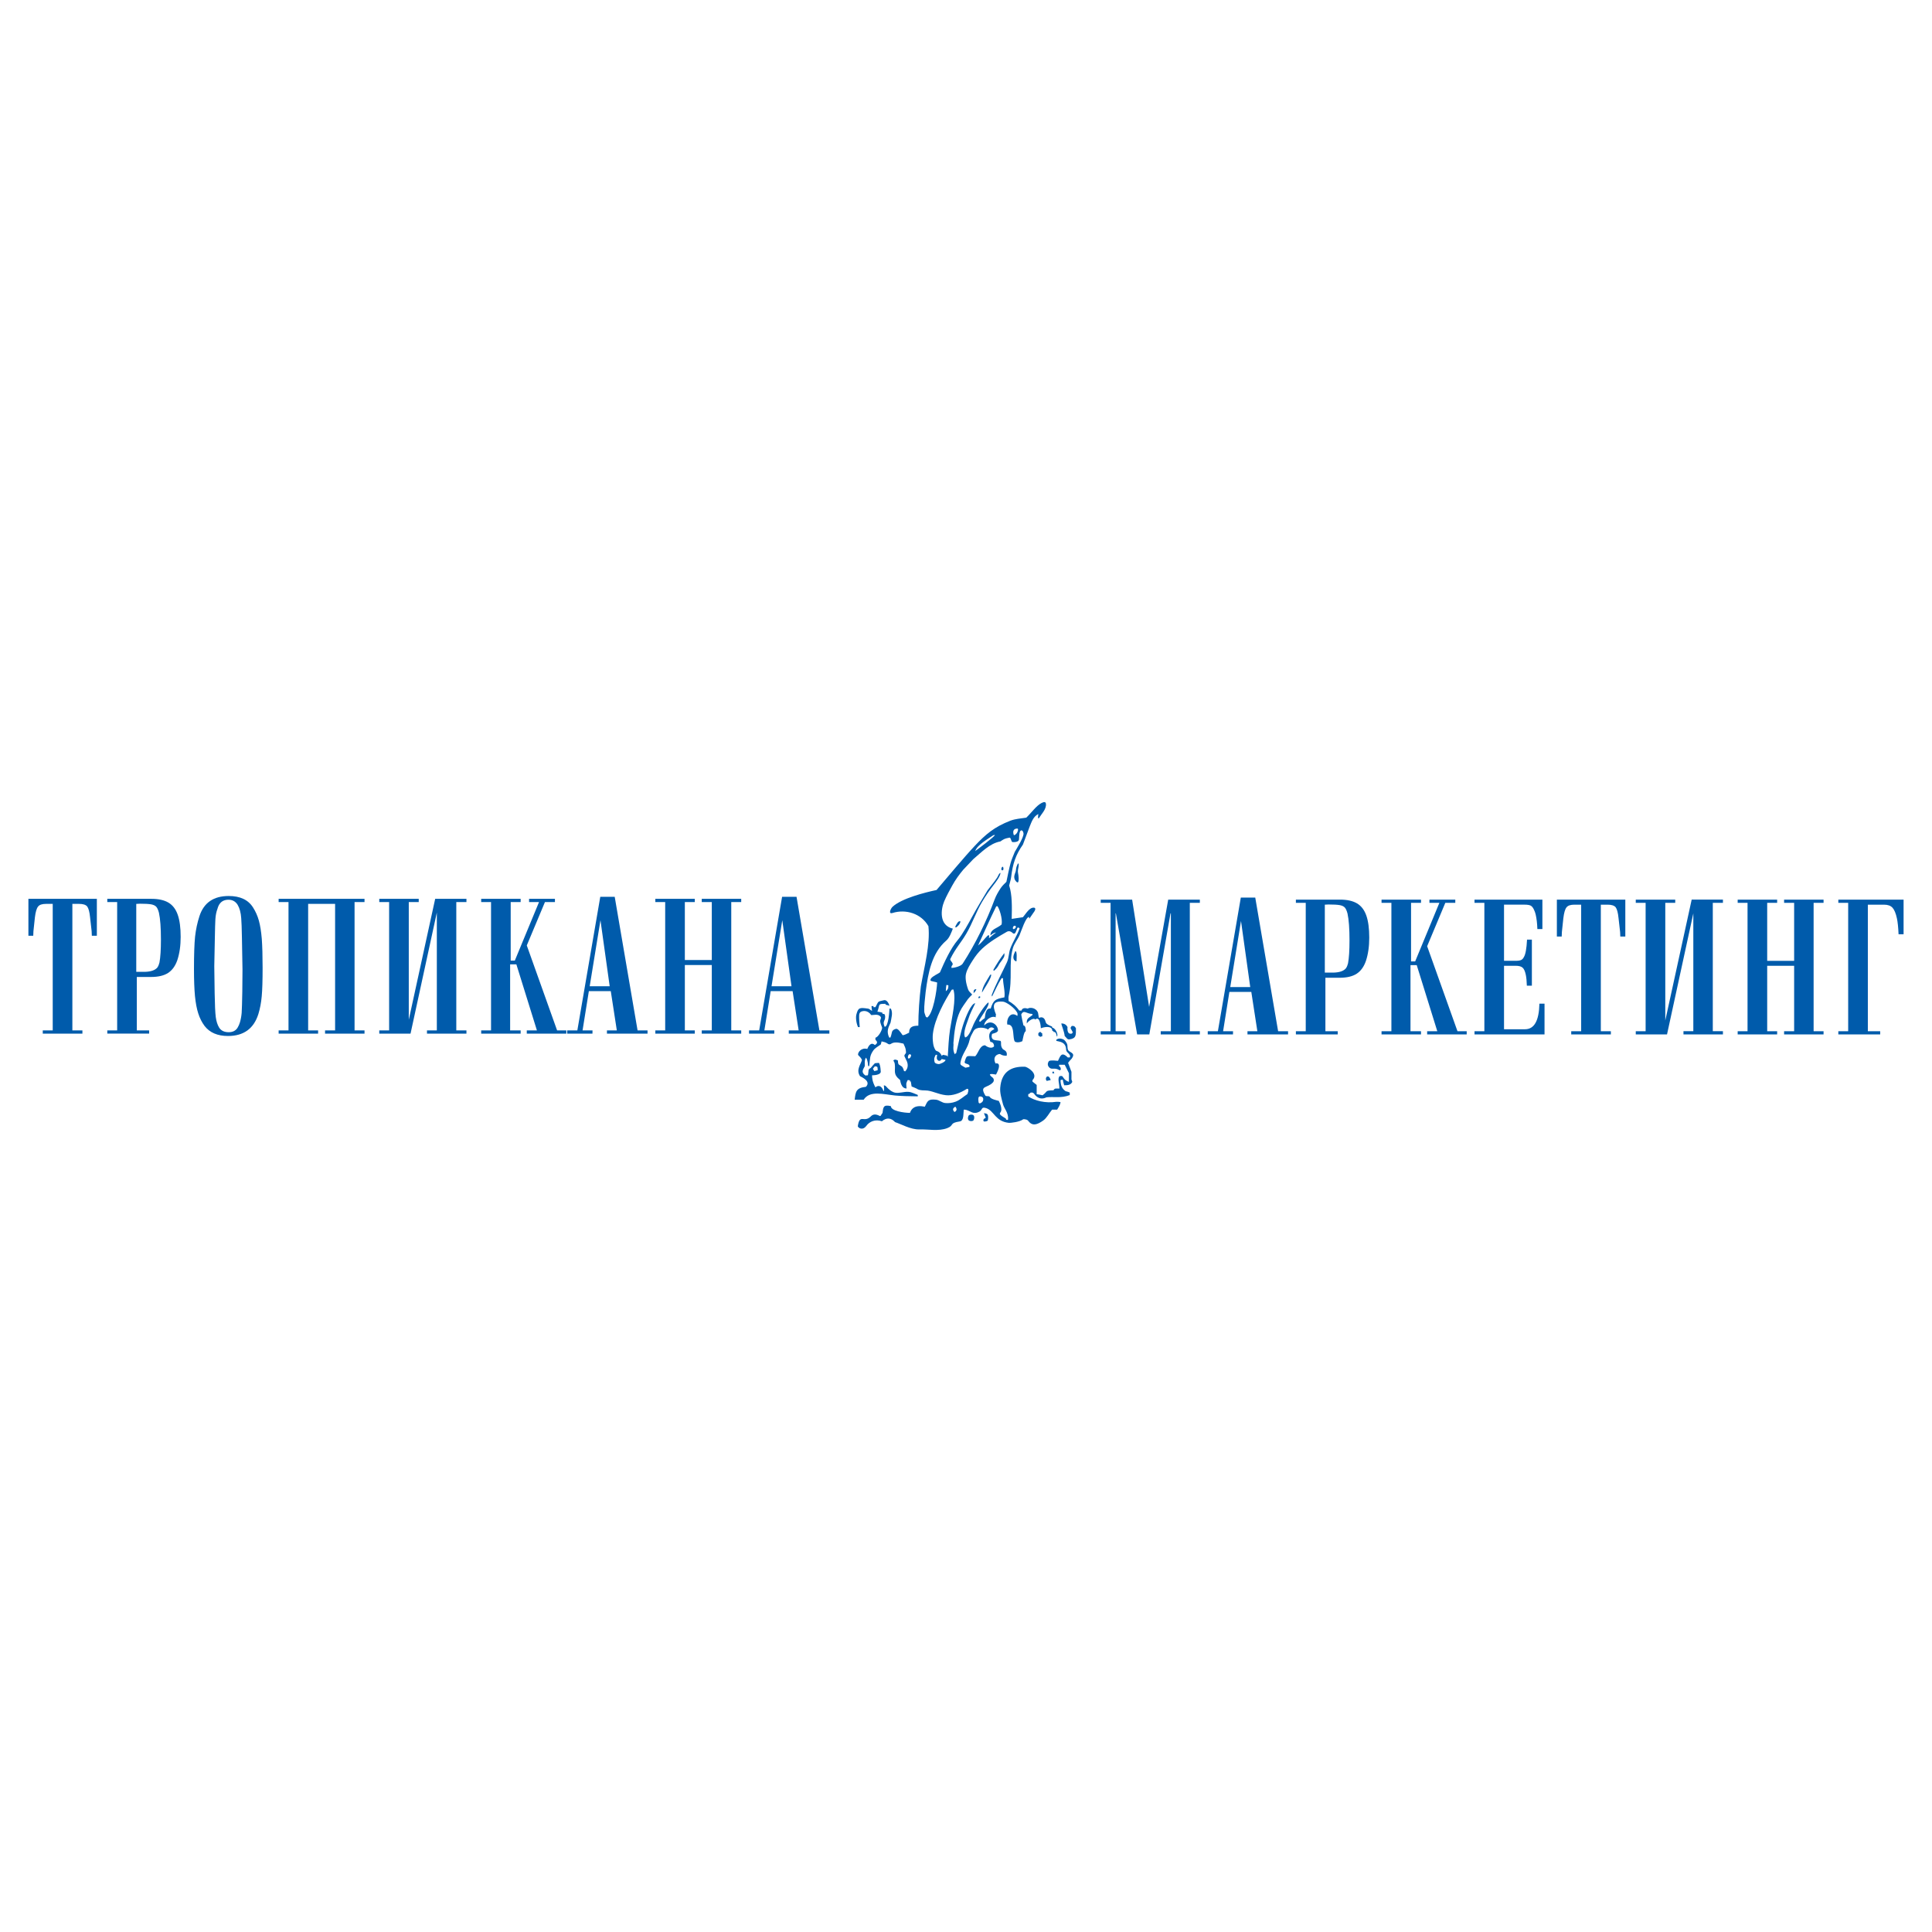 <?xml version="1.0" encoding="utf-8"?>
<!-- Generator: Adobe Illustrator 13.0.0, SVG Export Plug-In . SVG Version: 6.00 Build 14948)  -->
<!DOCTYPE svg PUBLIC "-//W3C//DTD SVG 1.0//EN" "http://www.w3.org/TR/2001/REC-SVG-20010904/DTD/svg10.dtd">
<svg version="1.0" id="Layer_1" xmlns="http://www.w3.org/2000/svg" xmlns:xlink="http://www.w3.org/1999/xlink" x="0px" y="0px"
	 width="192.756px" height="192.756px" viewBox="0 0 192.756 192.756" enable-background="new 0 0 192.756 192.756"
	 xml:space="preserve">
<g>
	<polygon fill-rule="evenodd" clip-rule="evenodd" fill="#FFFFFF" points="0,0 192.756,0 192.756,192.756 0,192.756 0,0 	"/>
	<path fill-rule="evenodd" clip-rule="evenodd" fill="#005BAB" d="M2.834,89.677h6.829v3.685H9.162l-0.019-0.455l-0.155-1.379
		c-0.053-0.544-0.153-0.909-0.29-1.092c-0.146-0.171-0.414-0.255-0.803-0.255H7.22v12.624h1.002v0.32H4.267v-0.32h0.993V90.181
		H4.584c-0.383,0-0.645,0.087-0.784,0.265c-0.144,0.171-0.252,0.532-0.318,1.083l-0.146,1.379l-0.019,0.455H2.834V89.677
		L2.834,89.677z M10.706,89.677h4.404c0.709,0,1.276,0.127,1.699,0.379c0.423,0.252,0.731,0.657,0.924,1.211
		c0.196,0.557,0.292,1.292,0.292,2.204c0,0.88-0.112,1.659-0.336,2.334c-0.203,0.576-0.508,0.999-0.921,1.267
		c-0.414,0.268-0.98,0.4-1.696,0.4H13.65v5.332h1.229v0.32h-4.174v-0.32h0.984V89.998h-0.984V89.677L10.706,89.677z M13.594,96.96
		h0.878c0.607-0.019,1.018-0.168,1.239-0.445c0.09-0.14,0.155-0.302,0.199-0.485c0.096-0.523,0.146-1.282,0.146-2.278
		c0-1.176-0.065-2.073-0.199-2.686c-0.074-0.28-0.162-0.479-0.264-0.594c-0.109-0.121-0.283-0.202-0.517-0.246
		c-0.233-0.041-0.604-0.062-1.107-0.062c-0.041,0-0.106,0.003-0.19,0.009c-0.084,0.006-0.146,0.009-0.184,0.009V96.96L13.594,96.96z
		 M19.353,96.68c0-1.441,0.038-2.518,0.109-3.228c0.081-0.719,0.225-1.403,0.439-2.054c0.436-1.335,1.41-2.004,2.917-2.004
		c1.136,0,1.945,0.38,2.424,1.139c0.255,0.395,0.451,0.834,0.585,1.313c0.134,0.479,0.23,1.089,0.292,1.824
		c0.053,0.728,0.081,1.69,0.081,2.882c0,1.256-0.028,2.206-0.087,2.844c-0.056,0.639-0.168,1.227-0.333,1.768
		c-0.46,1.467-1.472,2.197-3.035,2.197c-1.04,0-1.817-0.332-2.334-1.002c-0.268-0.357-0.477-0.771-0.629-1.242
		c-0.152-0.467-0.261-1.049-0.33-1.738C19.387,98.678,19.353,97.779,19.353,96.68L19.353,96.68z M21.379,96.396l0.037,2.689
		c0.019,1.17,0.056,1.969,0.112,2.396c0.059,0.422,0.168,0.771,0.333,1.039c0.193,0.309,0.514,0.463,0.956,0.463
		c0.395,0,0.688-0.143,0.875-0.43c0.109-0.18,0.193-0.367,0.246-0.553c0.084-0.287,0.144-0.604,0.174-0.959
		c0.022-0.357,0.043-1.059,0.062-2.104l0.019-2.207l-0.056-3.153c-0.016-0.949-0.04-1.606-0.071-1.977
		c-0.038-0.542-0.156-0.983-0.355-1.322c-0.211-0.339-0.517-0.511-0.912-0.511c-0.364,0-0.641,0.118-0.837,0.355
		c-0.115,0.134-0.203,0.317-0.265,0.548c-0.115,0.305-0.184,0.65-0.208,1.039c-0.019,0.339-0.038,0.956-0.053,1.849L21.379,96.396
		L21.379,96.396z M33.433,90.181h-2.689v12.624h0.993v0.32H27.8v-0.32h0.984V89.998H27.8v-0.321h8.568v0.321h-0.993v12.807h0.993
		v0.32h-3.937v-0.32h1.002V90.181L33.433,90.181z M40.785,101.738l2.633-12.061h3.119v0.321h-1.012v12.807h1.012v0.32H42.6v-0.32
		h0.983V91.046l-2.624,12.079h-3.119v-0.32h0.983V89.998h-0.983v-0.321h3.937v0.321h-0.993V101.738L40.785,101.738z M53.779,89.998
		h-0.993v-0.321h2.58v0.321h-0.996l-1.812,4.329l3.025,8.478h0.921v0.32h-3.947v-0.32h1.012l-2.051-6.592h-0.622v6.592h1.049v0.32
		h-3.937v-0.32h0.983V89.998h-0.983v-0.321h3.937v0.321h-0.993v5.841h0.411L53.779,89.998L53.779,89.998z M58.122,102.805h0.993
		l-0.006,0.32H56.59v-0.32h1.011l2.288-13.33h1.441l2.281,13.33h0.993v0.32h-4.049v-0.32h0.986l-0.604-3.918H58.75L58.122,102.805
		L58.122,102.805z M58.834,98.4h1.995l-0.921-6.591L58.834,98.4L58.834,98.4z M72.958,102.805h0.993v0.32h-3.937v-0.32h1.002v-6.526
		h-2.689v6.526h0.993v0.32h-3.937v-0.32h0.983V89.998h-0.983v-0.321h3.937v0.321h-0.993v5.786h2.689v-5.786h-1.002v-0.321h3.937
		v0.321h-0.993V102.805L72.958,102.805z M76.261,102.805h0.993l-0.006,0.32H74.73v-0.32h1.012l2.288-13.33h1.44l2.282,13.33h0.993
		v0.32h-4.049v-0.32h0.987l-0.604-3.918H76.89L76.261,102.805L76.261,102.805z M76.974,98.4h1.995l-0.921-6.591L76.974,98.4
		L76.974,98.4z"/>
	<path fill-rule="evenodd" clip-rule="evenodd" fill="#005BAB" d="M111.304,91.125v11.758h0.993v0.32h-2.478v-0.32h0.983V90.076
		h-0.983v-0.321h3.134l1.696,10.704l1.904-10.704h3.156v0.321h-1.002v12.807h1.002v0.32h-3.903v-0.32h1.012V91.125h-0.037
		l-2.113,12.079h-1.214l-2.122-12.079H111.304L111.304,91.125z M122.029,102.883h0.992l-0.006,0.32h-2.518v-0.32h1.012l2.287-13.33
		h1.441l2.281,13.33h0.992v0.32h-4.049v-0.32h0.986l-0.604-3.918h-2.188L122.029,102.883L122.029,102.883z M122.742,98.479h1.994
		l-0.921-6.592L122.742,98.479L122.742,98.479z M129.291,89.755h4.403c0.71,0,1.276,0.127,1.699,0.379
		c0.424,0.252,0.731,0.657,0.925,1.211c0.196,0.557,0.292,1.292,0.292,2.204c0,0.881-0.111,1.659-0.336,2.334
		c-0.202,0.576-0.507,1-0.921,1.268c-0.414,0.268-0.98,0.4-1.696,0.4h-1.422v5.332h1.229v0.32h-4.173v-0.32h0.983V90.076h-0.983
		V89.755L129.291,89.755z M132.179,97.037h0.878c0.606-0.018,1.018-0.167,1.238-0.444c0.091-0.14,0.156-0.302,0.199-0.486
		c0.097-0.523,0.146-1.282,0.146-2.278c0-1.177-0.065-2.073-0.199-2.686c-0.074-0.28-0.162-0.479-0.265-0.594
		c-0.108-0.122-0.283-0.203-0.517-0.246c-0.233-0.041-0.604-0.062-1.107-0.062c-0.041,0-0.106,0.003-0.19,0.009
		s-0.146,0.009-0.184,0.009V97.037L132.179,97.037z M143.607,90.076h-0.992v-0.321h2.58v0.321h-0.996l-1.812,4.329l3.025,8.478
		h0.921v0.32h-3.946v-0.32h1.012l-2.051-6.592h-0.623v6.592h1.049v0.32h-3.937v-0.32h0.983V90.076h-0.983v-0.321h3.937v0.321h-0.993
		v5.842h0.411L143.607,90.076L143.607,90.076z M154.097,103.203h-6.984v-0.32h0.983V90.076h-0.983v-0.321h6.772v2.935h-0.501
		c-0.019-0.563-0.075-1.049-0.171-1.457c-0.044-0.181-0.1-0.336-0.165-0.464c-0.091-0.205-0.199-0.342-0.324-0.411
		c-0.124-0.065-0.326-0.1-0.606-0.1h-2.061v5.603h1.158c0.249,0,0.433-0.028,0.548-0.081c0.115-0.056,0.205-0.152,0.273-0.292
		c0.162-0.255,0.271-0.834,0.317-1.74h0.482v4.594h-0.501c-0.013-0.455-0.047-0.822-0.108-1.102
		c-0.072-0.339-0.178-0.573-0.318-0.697c-0.14-0.125-0.37-0.187-0.693-0.187h-1.158v6.333h2.098c0.918,0,1.395-0.85,1.432-2.553
		h0.511V103.203L154.097,103.203z M155.33,89.755h6.828v3.685h-0.501l-0.019-0.455l-0.156-1.378
		c-0.053-0.545-0.152-0.909-0.289-1.093c-0.146-0.171-0.414-0.255-0.803-0.255h-0.676v12.624h1.002v0.32h-3.955v-0.32h0.992V90.259
		h-0.675c-0.383,0-0.645,0.087-0.784,0.265c-0.144,0.171-0.252,0.532-0.318,1.083l-0.146,1.378l-0.019,0.455h-0.482V89.755
		L155.33,89.755z M166.146,101.814l2.633-12.06h3.118v0.321h-1.011v12.807h1.011v0.32h-3.937v-0.32h0.983V91.125l-2.624,12.079
		h-3.118v-0.32h0.983V90.076h-0.983v-0.321h3.937v0.321h-0.992V101.814L166.146,101.814z M180.945,102.883h0.992v0.32h-3.937v-0.32
		h1.002v-6.527h-2.689v6.527h0.993v0.32h-3.938v-0.32h0.984V90.076h-0.984v-0.321h3.938v0.321h-0.993v5.786h2.689v-5.786h-1.002
		v-0.321h3.937v0.321h-0.992V102.883L180.945,102.883z M189.921,89.755v3.455h-0.501c-0.031-0.703-0.087-1.232-0.165-1.584
		c-0.108-0.51-0.258-0.865-0.441-1.064c-0.187-0.202-0.464-0.302-0.834-0.302h-1.625v12.624h1.232v0.32h-4.177v-0.32h0.983V90.076
		h-0.983v-0.321H189.921L189.921,89.755z"/>
	<path fill-rule="evenodd" clip-rule="evenodd" fill="#005BAB" d="M91.708,112.682c-0.839,0.025-1.875-0.561-2.406-0.729
		c-0.408-0.443-0.855-0.471-1.315-0.084c-0.656-0.229-1.25,0.02-1.566,0.477c-0.336,0.447-0.755,0.223-0.839,0.027
		c0.196-1.314,0.615-0.307,1.287-0.979c0.26-0.285,0.58-0.229,0.896-0.057c0.123,0.068,0.167-0.195,0.28-0.279
		c0.083-0.615,0.083-0.867,0.839-0.699c0,0.477,1.287,0.672,1.902,0.672c0.151-0.434,0.507-0.82,1.483-0.615
		c0.28-0.588,0.34-0.779,1.119-0.699c0.326,0.033,0.597,0.307,0.923,0.334c0.339,0.031,0.693-0.012,1.035-0.139
		c0.437-0.162,0.783-0.504,1.175-0.756c0.028-0.139,0.154-0.355,0.056-0.504c-0.031-0.045-0.116-0.014-0.14,0
		c-0.651,0.408-1.398,0.693-2.07,0.615c-0.817-0.094-1.411-0.475-2.042-0.475c-0.496,0-0.699-0.057-0.895-0.195
		c-0.168-0.084-0.336-0.141-0.476-0.197c-0.028-0.166-0.056-0.334-0.084-0.502c-0.028,0-0.056,0-0.084,0c0-0.057,0-0.084,0-0.113
		c-0.084-0.027-0.168-0.027-0.224-0.027c-0.056,0.111-0.112,0.225-0.14,0.336c0,0.168,0,0.336,0.028,0.504
		c-0.56,0-0.616-0.756-0.644-0.84c-0.755-0.615-0.442-0.898-0.532-1.594c-0.03-0.236-0.112-0.252-0.14-0.365
		c0.112-0.111,0.196-0.111,0.448,0c0.028,0.141-0.008,0.328,0.111,0.42c0.268,0.207,0.336,0.084,0.504,0.645
		c0.028,0,0.056,0,0.112,0.027c0.336-0.336,0.28-0.75,0.168-1.008c-0.287-0.654-0.336-0.475-0.084-0.838
		c0-0.504-0.168-0.699-0.252-0.924c-0.476-0.111-0.937-0.201-1.259,0.027c-0.091,0.066-0.212,0.051-0.279,0
		c-0.256-0.186-0.448-0.195-0.644-0.25c-0.028,0.084-0.056,0.195-0.084,0.307c-0.252,0.195-0.566,0.336-0.755,0.615
		c-0.351,0.518-0.308,0.729-0.392,1.539c-0.056,0-0.084,0-0.112,0c-0.028-0.504-0.14-0.756-0.224-0.84
		c-0.14,0.279-0.112,0.363-0.112,0.84c-0.084,0.252-0.476,0.588,0.084,0.951c0.056-0.027,0.14-0.027,0.224-0.027
		c0.112-0.449-0.028-0.588,0.279-0.729c0.14-0.168,0.28-0.336,0.419-0.475c0.14-0.029,0.28-0.029,0.42-0.029
		c0.112,0.252,0.14,0.42,0.168,0.867c0,0.365-0.839,0.365-0.867,0.365c0,0.279,0.028,0.643,0.335,1.201
		c0.264-0.23,0.62-0.207,0.812,0.393c0.112-0.111,0.028-0.531,0.028-0.588c0.196,0,0.215,0.117,0.42,0.309
		c0.193,0.18,0.443,0.371,0.727,0.42c0.415,0.068,0.868-0.117,1.315-0.084c0.318,0.023,0.615,0.195,0.923,0.307
		c0,0.027,0,0.084,0,0.141c-0.727,0-1.791-0.035-2.266-0.084c-1.169-0.121-2.518-0.531-3.133,0.42c-0.308,0-0.615,0-0.895,0
		c0.091-0.822,0.151-1.18,1.119-1.287c0.559-0.561-0.448-0.979-0.588-1.062c-0.419-0.645,0.084-1.176,0.196-1.623
		c-0.14-0.309-0.28-0.336-0.392-0.504c-0.028-0.279,0.357-0.752,0.923-0.588c0.122-0.305,0.374-0.73,0.755-0.391
		c0.336-0.197,0.224-0.363,0.056-0.531c0-0.084,0-0.141,0-0.197c0.308-0.084,0.671-0.754,0.671-1.006
		c-0.084-0.225-0.165-0.414-0.195-0.615c-0.026-0.166,0.131-0.328,0.056-0.449c-0.231-0.367-0.783-0.166-0.951-0.195
		c-0.364-0.531-0.886-0.426-1.063-0.307c-0.084,0.055-0.133,0.191-0.14,0.307c-0.021,0.391,0.028,0.783,0.056,1.203
		c-0.056,0-0.112,0-0.168,0c-0.196-0.42-0.239-0.988-0.167-1.258c0.183-0.693,0.316-0.707,1.147-0.588
		c0.195,0.027,0.251,0.168,0.419,0.223c-0.028-0.168-0.056-0.334-0.056-0.475c0.056,0,0.112,0,0.196,0c0,0.027,0,0.057,0,0.111
		c0.056,0,0.112,0,0.196,0c0.336-0.588,0.13-0.543,0.867-0.699c0.192-0.041,0.419,0.168,0.532,0.561
		c-0.14-0.057-0.28-0.084-0.392-0.113c0-0.027,0-0.055,0-0.084c-0.811,0-0.531,0.029-0.811,0.783
		c0.167,0.029,0.345,0.033,0.503,0.113c0.025,0.012-0.02,0.062,0,0.084c0.044,0.043,0.184,0.004,0.224,0.084
		c0.062,0.125,0.051,0.277,0.028,0.418c-0.035,0.211-0.251,0.336-0.028,0.812c0.392,0,0.476-1.707,0.476-1.818
		c0.028,0,0.084,0,0.14,0c0.224,0.447,0.056,0.895-0.028,1.398c-0.196,0.447-0.448,0.84-0.14,1.482c0.028,0,0.056,0,0.112,0.027
		c0.224-0.475,0.028-0.754,0.587-0.895c0.196,0,0.392,0.279,0.643,0.643c0.168,0,0.476-0.166,0.644-0.252
		c0-0.621,0.416-0.689,0.923-0.699c0-1.285,0.112-2.797,0.251-3.916c0.336-1.958,0.951-4.167,0.755-6.014
		c-0.711-1.255-2.249-1.731-3.581-1.315c-0.458,0.143-0.171-0.459,0.001-0.617c0.925-0.849,3.201-1.418,4.391-1.676
		c1.009-1.182,2.777-3.3,3.805-4.392c1.092-1.16,1.955-1.9,3.553-2.518c0.507-0.195,1.063-0.224,1.595-0.307
		c0.503-0.476,0.988-1.184,1.511-1.455c0.227-0.118,0.415-0.157,0.447,0.056c0.037,0.249-0.058,0.52-0.252,0.812
		c-0.143,0.214-0.308,0.419-0.447,0.643c-0.028,0-0.057,0-0.084,0c0-0.14,0-0.279,0.027-0.419c-0.503,0.251-0.671,0.783-0.866,1.259
		c-0.224,0.587-0.448,1.175-0.672,1.791c-0.728,1.035-1.014,1.907-1.175,3.245c-0.035,0.29-0.14,0.56-0.196,0.839
		c0.308,0.923,0.28,2.154,0.252,3.329c0.364-0.056,0.728-0.112,1.119-0.167c0.279-0.308,0.647-1.015,1.119-0.951
		c0.154,0.021,0.142,0.2,0.028,0.364c-0.16,0.229-0.336,0.475-0.504,0.727c-0.028-0.056-0.028-0.112-0.028-0.168
		c-0.336,0-0.775,1.413-0.951,1.818c-0.188,0.437-0.535,0.833-0.671,1.315c-0.427,1.516-0.004,3.042-0.42,4.784
		c-0.032,0.135,0,0.307,0,0.475c0.366,0.209,0.738,0.488,1.063,0.951c0.056,0,0.14,0,0.224,0c0.056-0.215,0.252-0.307,0.615-0.195
		c0.224-0.158,0.854-0.1,1.035,0.42c0.027,0.168,0.056,0.334,0.084,0.502c0.233-0.096,0.44-0.084,0.587,0.168
		c0.168,0.336-0.027,0.393,0.728,0.699c0,0.029,0,0.057,0.028,0.113c0.168,0,0.531,0.391,0.503,0.811
		c-0.027,0.027-0.056,0.057-0.056,0.084c-0.045-0.24-0.076-0.496-0.336-0.475c0-0.029,0-0.057,0-0.084c-0.056,0-0.084,0-0.111,0
		c0-0.586-0.833-0.406-1.147-0.281c0-0.203-0.11-1.268-0.559-0.867c-0.15-0.234-0.708,0.156-0.84,0.393
		c-0.056-0.531,0.224-0.561,0.56-0.84c0-0.055,0-0.084,0-0.111c-0.588,0-0.867-0.477-1.119,0.057c0.056,0.363,0.14,0.727,0.224,1.09
		c0.214,0,0.247,0.426,0.224,0.588c-0.171,0-0.288,0.791-0.335,0.979c-0.224,0.113-0.455,0.148-0.672,0.084
		c-0.075-0.021-0.123-0.107-0.14-0.168c-0.163-0.6,0.03-1.619-0.688-1.572c-0.116-0.57,0.33-1.375,0.995-0.861
		c0.035-0.104,0.035-0.215,0-0.307c-0.252-0.504-1.101-1.092-1.427-1.119c-1.031-0.086-1.062,0.391-0.699,1.287
		c-0.028,0.084-0.028,0.166-0.028,0.279c-0.428-0.227-1.146,0.342-1.146,0.811c0.66-0.703,1.409-0.023,1.371,0.531
		c-0.084,0.195-0.42,0.252-0.588,0.309c-0.028,0.111-0.066,0.229-0.028,0.363c0.022,0.076,0.085,0.184,0.196,0.225
		c0.212,0.076,0.447,0.055,0.672,0.111c0.14,0.141-0.07,0.449,0.224,0.811c0.078,0.098,0.503,0.168,0.392,0.672
		c-0.588,0-0.563-0.207-0.756-0.168c-0.373,0.074-0.61,0.402-0.363,0.924c0.012,0.025,0.057,0,0.084,0
		c0.431-0.021,0.293,0.529-0.028,1.119c-0.279-0.029-0.504-0.113-0.615,0c0.056,0.139,0.135,0.188,0.279,0.307
		c0.126,0.104,0.17,0.32,0.028,0.477c-0.56,0.613-1.379,0.273-0.755,1.314c0.073,0.121,0.362-0.016,0.447,0.139
		c0.12,0.223,0.699,0.336,0.896,0.393c0.027,0.084,0.448,0.814,0.14,1.174c-0.036,0.043-0.056,0.133,0,0.197
		c0.158,0.18,0.404,0.262,0.587,0.42c0.021,0.018-0.027,0.084,0,0.084c0.062,0,0.189,0.055,0.196-0.029
		c0.056-0.67-0.394-1.082-0.504-1.51c-0.142-0.553-0.323-1.115-0.279-1.65c0.126-1.555,1.035-2.146,2.461-2.098
		c0.23,0.008,1.399,0.699,0.756,1.342c0,0.027,0,0.084,0,0.141c0.14,0.111,0.28,0.223,0.42,0.336c0,0.307,0,0.615,0,0.922
		c0.195,0.027,0.392,0.057,0.587,0.111c0.56-0.418,0.196-0.475,1.091-0.502c0.112-0.225,0.252-0.168,0.588-0.168
		c0-0.561-0.196-0.924,0-1.23c0.084-0.029,0.168-0.029,0.252-0.029c0.168,0.113,0.195,0.42,0.699,0.588c0-0.309,0-0.588,0-0.867
		c-0.14-0.279-0.28-0.561-0.42-0.84c-0.195,0-0.392,0-0.56,0c0,0.029,0,0.084,0,0.141c0.168,0.084,0.168,0.225,0.168,0.363
		c-0.056,0-0.084,0.027-0.112,0.057c-0.419-0.281-0.687-0.109-0.895-0.195c-0.146-0.062-0.25-0.199-0.28-0.336
		c-0.03-0.141,0.025-0.266,0.084-0.365c0.032-0.053,0.108-0.076,0.196-0.084c0.223-0.02,0.476,0,0.728,0.029
		c0.224-0.447,0.335-0.98,0.979-0.336c0.057,0,0.112,0,0.196,0c0.111-0.195-0.082-0.361-0.224-0.504
		c-0.089-0.088-0.138-0.191-0.141-0.279c-0.024-0.811-0.71-0.787-0.951-0.867c-0.053-0.018-0.022-0.125,0-0.141
		c0.156-0.104,0.357-0.143,0.644-0.027c0.167,0.066,0.294,0.252,0.392,0.447c0.104,0.207-0.013,0.564,0.196,0.727
		c0.246,0.193,0.644,0.252,0.279,0.756c-0.14,0.141-0.251,0.279-0.363,0.42c0.112,0.279,0.224,0.588,0.336,0.895
		c0,0.252,0,0.504,0,0.756c0.027,0.084,0.056,0.168,0.084,0.252c-0.168,0.363-0.588,0.336-0.812,0.336
		c-0.056-0.195-0.112-0.393-0.14-0.561c-0.084,0-0.168,0.029-0.225,0.057c0.028,0.252,0,0.756,0.504,1.092
		c0.14,0.027,0.28,0.084,0.42,0.139c0,0.084,0,0.168,0,0.252c-0.84,0.336-1.623,0.141-2.322,0.225
		c-0.699,0.336-1.091-0.141-1.259-0.393c-0.056-0.027-0.111-0.055-0.14-0.084c-0.084,0-0.168,0-0.252,0.029c0,0.027,0,0.055,0,0.082
		c-0.056,0-0.111,0.029-0.168,0.057c0,0.057,0,0.141,0,0.225c0.644,0.42,1.707,0.699,2.798,0.531c0.14,0,0.279,0,0.419,0.027
		c0,0.225-0.195,0.531-0.335,0.756c-0.168,0-0.336,0-0.504,0c-0.308,0.363-0.519,0.828-0.895,1.092
		c-0.576,0.4-1.063,0.596-1.483,0.027c-0.06-0.082-0.164-0.127-0.252-0.141c-0.11-0.016-0.213-0.051-0.279,0
		c-0.313,0.242-1.202,0.359-1.427,0.336c-1.321-0.145-1.449-1.184-2.21-1.455c-0.554-0.195-0.371,0.154-0.699,0.336
		c-0.228,0.127-0.502,0.188-0.783,0.057c-0.5-0.234-0.56-0.252-0.783-0.252c-0.056,0.391,0.03,1.111-0.392,1.174
		c-1.106,0.168-0.521,0.385-1.259,0.672C93.618,112.887,92.632,112.652,91.708,112.682L91.708,112.682z M98.253,111.898
		c-0.061,0.012-0.136-0.045-0.14-0.084c-0.025-0.279,0.272-0.205,0.224-0.336c-0.188-0.51-0.261-0.443,0.084-0.363
		c0.192,0.043,0.19,0.418,0.14,0.643C98.536,111.871,98.353,111.879,98.253,111.898L98.253,111.898z M96.798,111.842
		c-0.375-0.066-0.191-0.547-0.112-0.588c0.125-0.062,0.328-0.092,0.448,0.029c0.099,0.098,0.083,0.33,0,0.475
		C97.077,111.857,96.912,111.861,96.798,111.842L96.798,111.842z M95.204,110.92c-0.26-0.289-0.016-0.404,0.056-0.477
		c0.02-0.02,0.068-0.023,0.083,0c0.049,0.074,0.121,0.199,0.084,0.309C95.396,110.848,95.257,110.979,95.204,110.92L95.204,110.92z
		 M97.777,110.08c-0.058,0.023-0.135-0.045-0.14-0.084c-0.024-0.195-0.066-0.418,0.028-0.561c0.046-0.068,0.208-0.049,0.308,0
		c0.142,0.072,0.159,0.27,0.084,0.42C98.001,109.967,97.888,110.035,97.777,110.08L97.777,110.08z M104.436,107.842
		c-0.28-0.279,0.168-0.811,0.392-0.084C104.688,107.785,104.547,107.814,104.436,107.842L104.436,107.842z M104.995,107.086
		c0-0.055,0-0.111,0.027-0.168c0.028,0,0.057,0,0.112,0c0,0.057,0.028,0.113,0.056,0.168
		C105.106,107.086,105.051,107.086,104.995,107.086L104.995,107.086z M87.231,106.863c-0.056-0.084-0.112-0.168-0.14-0.225
		c0.056-0.084,0.112-0.168,0.195-0.252c0.252,0.029,0.28,0,0.28,0.393C87.456,106.807,87.343,106.834,87.231,106.863L87.231,106.863
		z M96.323,106.527c-0.364-0.225-0.538-0.248-0.503-0.477c0.136-0.912,0.729-1.408,0.923-2.32c0.068-0.32,0.251-0.588,0.392-0.867
		c0.261-0.463,1.119-0.373,1.455-0.141c0.143-0.287,0.503-0.283,0.617-0.039c-0.381,0.16-0.701,0.432-0.394,1.27
		c0.224,0,0.364,0.168,0.364,0.447c-0.336,0.336-0.867-0.084-0.896-0.111c-0.531,0-0.671,0.783-0.979,1.092
		c-0.867,0-0.845-0.18-1.063,0.586c-0.011,0.039,0.041,0.105,0.112,0.141c0.05,0.025,0.476,0.084,0.364,0.336
		C96.575,106.471,96.435,106.498,96.323,106.527L96.323,106.527z M93.638,106.164c-0.163-0.018-0.362-0.074-0.392-0.197
		c-0.095-0.379,0-0.502,0.112-0.727c0.028,0,0.083,0,0.14,0c0,0.141-0.08,0.301,0,0.447c0.131,0.244,0.364,0.168,0.448-0.027
		c0.112,0.027,0.252,0.055,0.392,0.084C94.337,105.939,93.788,106.178,93.638,106.164L93.638,106.164z M90.645,105.604
		c-0.087-0.014-0.067-0.141-0.056-0.195c0.017-0.086,0.063-0.205,0.14-0.225c0.061-0.014,0.155,0.023,0.167,0.084
		C90.919,105.381,90.793,105.629,90.645,105.604L90.645,105.604z M94.504,105.408c0-0.027,0-0.057,0-0.084
		c-0.14-0.027-0.279-0.057-0.419-0.084c-0.056,0.027-0.084,0.057-0.112,0.111c-0.28-0.559-0.54-0.418-0.643-0.586
		c-0.125-0.205-0.194-0.416-0.224-0.617c-0.054-0.359-0.069-0.701-0.028-1.033c0.183-1.488,1.175-3.273,1.874-4.365
		c0.056-0.027,0.112-0.027,0.168-0.027c0.308,0.951-0.164,2.871-0.336,4c-0.135,0.889-0.167,1.791-0.224,2.686
		C94.533,105.408,94.504,105.408,94.504,105.408L94.504,105.408z M95.26,105.184c-0.252-0.447-0.084-0.951-0.14-1.09
		c0.084-1.119,0.23-2.26,0.644-3.162c0.204-0.443,0.531-0.838,0.811-1.258c0.14-0.168,0.28-0.309,0.419-0.447
		c-0.14-0.168-0.33-0.309-0.392-0.477c-0.25-0.682-0.309-1.24-0.224-1.594c0.117-0.487,0.404-0.92,0.671-1.343
		c0.267-0.42,0.572-0.825,0.951-1.175c0.717-0.661,1.579-1.174,2.462-1.678c0.101-0.057,0.231-0.067,0.336-0.028
		c0.099,0.037,0.19,0.113,0.29,0.196c0.031,0.027,0.157,0.027,0.199-0.042c0.101-0.162,0.156-0.363,0.21-0.49
		c0.051-0.119,0.248-0.012,0.224,0.056c-0.241,0.671-0.664,1.295-0.923,1.986c-0.162,0.432-0.132,0.927-0.336,1.371
		c-0.445,0.967-1.109,2.174-1.511,3.245c-0.02,0.053,0,0.111,0.028,0.168c0.308-0.615,0.574-1.227,0.923-1.791
		c0.029-0.047,0.167-0.076,0.168,0c0.008,0.576,0.231,1.324,0.14,1.875c-0.895,0.168-1.091,0.252-1.37,1.119
		c-0.502-0.08-0.542,0.633-0.588,0.951c-0.168,0.111-0.308,0.223-0.447,0.363c-0.097,0.002-0.141-0.053-0.084-0.168
		c0.222-0.449,1.035-1.455,0.896-1.762c-0.392,0.252-1.196,1.568-1.483,2.182c-0.135,0.289-0.448,1.258-0.839,1.314
		c-0.28-0.42,0.219-1.521,0.308-1.818c0.166-0.553,0.448-1.062,0.7-1.594c-0.419,0-0.969,1.447-1.119,1.873
		c-0.357,1.012-0.532,2.07-0.783,3.105C95.344,105.1,95.288,105.129,95.26,105.184L95.26,105.184z M106.674,103.701
		c-0.2,0.025-0.309-0.223-0.448-0.336c-0.056-0.502-0.336-1.09-0.336-1.258c0.141,0,0.448,0.027,0.616,0.363
		c0,0-0.112,0.811,0.447,0.645c0.028-0.057,0.056-0.086,0.084-0.113c-0.224-0.475-0.308-0.363-0.112-0.643
		c0.196,0,0.252-0.029,0.42,0.223C107.345,103.281,107.401,103.607,106.674,103.701L106.674,103.701z M103.792,103.449
		c-0.084-0.055-0.14-0.111-0.196-0.139c0-0.084,0-0.168,0-0.225c0.057-0.057,0.112-0.111,0.196-0.139
		c0.056,0.055,0.112,0.111,0.196,0.168c0,0.084,0,0.166,0,0.279C103.904,103.395,103.848,103.422,103.792,103.449L103.792,103.449z
		 M92.463,101.547c0-0.027,0-0.055,0-0.084c-0.028,0-0.056,0-0.084,0c-0.056-0.195-0.162-0.381-0.167-0.559
		c-0.022-0.643,0.084-1.287,0.14-1.93c0.252-1.931,0.598-3.876,2.07-5.147c0.307-0.265,0.503-0.812,0.643-1.175
		c-1.398-0.335-1.198-1.918-0.867-2.713c0.239-0.573,0.554-1.119,0.811-1.594c0.306-0.566,0.694-1.089,1.091-1.567
		c0.035-0.042,0.976-1.037,1.007-1.063c0.78-0.646,1.622-1.566,2.686-1.762c0.055-0.01,0.084-0.052,0.119-0.075
		c0.29-0.183,0.332-0.214,0.807-0.307c0.101-0.02,0.143,0.197,0.183,0.288c0.066,0.15,0.066,0.15,0.171,0.156
		c0.141,0.009,0.365-0.011,0.482-0.09c0.076-0.051,0.103-0.117,0.112-0.196c0.03-0.251,0.005-0.517,0.084-0.728
		c0.096-0.256,0.311-0.19,0.363,0.14c0.058,0.359-0.671,1.51-0.867,1.846c-0.14,0.363-0.308,0.718-0.419,1.119
		c-0.169,0.608-0.28,1.23-0.42,1.874c-0.196,0.196-0.404,0.383-0.56,0.615c-0.236,0.355-0.463,0.737-0.615,1.147
		c-0.772,2.082-1.918,4.445-3.189,6.406c-0.156,0.24-0.787,0.419-1.119,0.419c0-0.084,0-0.14,0.028-0.196
		c0.196-0.196,0.062-0.316-0.084-0.503c-0.054-0.07-0.081-0.146-0.056-0.196c0.562-1.127,1.03-1.561,1.594-2.518
		c0.598-1.013,0.976-2.159,1.567-3.161c0.335-0.569,0.757-1.187,1.119-1.65c0.287-0.369,0.699-0.895,0.728-1.259
		c-0.196,0.084-0.206,0.275-0.336,0.475c-0.294,0.45-0.644,0.839-0.951,1.259c-0.532,0.895-1.079,1.782-1.567,2.686
		c-0.268,0.495-0.933,1.722-1.399,2.266c-0.722,0.842-1.342,2.21-1.79,3.245c-0.153,0.131-0.733,0.365-0.899,0.621
		c-0.056,0.088-0.085,0.205,0.03,0.238c0.11,0.029,0.357,0.09,0.516,0.129c0.07,0.018,0.075,0,0.072,0.074
		C93.475,98.719,93.113,101.223,92.463,101.547L92.463,101.547z M97.638,99.59c-0.04-0.039-0.016-0.123,0.028-0.168
		c0.02-0.02,0.062-0.025,0.111,0c0.025,0.012,0.04,0.072,0,0.111C97.738,99.572,97.666,99.617,97.638,99.59L97.638,99.59z
		 M97.134,99.086c0-0.279,0.028-0.393,0.28-0.393C97.373,98.826,97.273,98.963,97.134,99.086L97.134,99.086z M97.974,99.029
		c0-0.559,0.565-1.326,0.811-1.762c0.015-0.024,0.12-0.055,0.112,0c-0.03,0.211-0.129,0.408-0.224,0.588
		C98.457,98.268,98.197,98.639,97.974,99.029L97.974,99.029z M94.365,98.891c0-0.225,0.028-0.42,0.056-0.615
		c0.056,0,0.112,0,0.196,0.027C94.617,98.471,94.645,98.693,94.365,98.891L94.365,98.891z M99.177,96.848
		c-0.049,0.04-0.07-0.087-0.057-0.112c0.324-0.566,0.672-1.111,1.063-1.623c0.033-0.044,0.035,0.136,0.027,0.224
		c-0.021,0.257-0.438,0.665-0.559,0.923C99.542,96.494,99.361,96.694,99.177,96.848L99.177,96.848z M101.219,95.813
		c-0.28-0.279,0.027-0.783,0.084-0.923c0.2,0,0.115,0.86,0.115,1.01C101.334,95.928,101.274,95.869,101.219,95.813L101.219,95.813z
		 M97.582,94.331c0.587-1.287,1.163-2.58,1.79-3.86c0.018-0.036,0.101-0.096,0.14-0.056c0.17,0.17,0.532,1.231,0.42,1.818
		c-0.433,0.402-1.119,0.451-1.119,1.091c0.174-0.128,0.336-0.28,0.56-0.28c-0.252,0.167-0.476,0.363-0.699,0.56
		c0-0.084,0-0.168,0.028-0.224c-0.031-0.075-0.093-0.102-0.168-0.028C98.222,93.656,97.945,94.051,97.582,94.331L97.582,94.331z
		 M101.078,92.68c-0.062-0.093-0.006-0.217,0.057-0.28c0.039-0.04,0.137-0.059,0.195,0c0.045,0.044,0.022,0.128-0.027,0.196
		C101.249,92.667,101.113,92.732,101.078,92.68L101.078,92.68z M95.344,92.541c-0.028-0.056-0.028-0.084-0.028-0.112
		c0.084-0.14,0.28-0.615,0.504-0.503C95.82,92.177,95.484,92.512,95.344,92.541L95.344,92.541z M101.414,87.98
		c-0.453-0.442-0.08-0.863-0.056-1.147c0.031-0.362,0.084-0.406,0.168-0.615c0.018-0.044,0.101-0.138,0.111,0
		c0.019,0.225-0.084,0.474-0.084,0.728c0,0.17,0.128,0.562,0.057,0.979C101.582,88.086,101.489,88.053,101.414,87.98L101.414,87.98z
		 M99.932,86.806c-0.062-0.093-0.012-0.201,0.028-0.28c0.018-0.035,0.081-0.075,0.111-0.028c0.047,0.07,0.056,0.167,0.028,0.279
		C100.086,86.832,99.967,86.858,99.932,86.806L99.932,86.806z M97.302,84.903c0.196-0.616,1.315-1.231,1.791-1.566
		c0.056-0.028,0.111-0.028,0.168-0.028C99.261,83.449,97.47,84.792,97.302,84.903L97.302,84.903z M101.135,83.281
		c-0.132-0.428,0.051-0.616,0.363-0.616c0.143,0,0.042,0.299-0.028,0.42C101.408,83.194,101.176,83.415,101.135,83.281
		L101.135,83.281z"/>
</g>
</svg>

